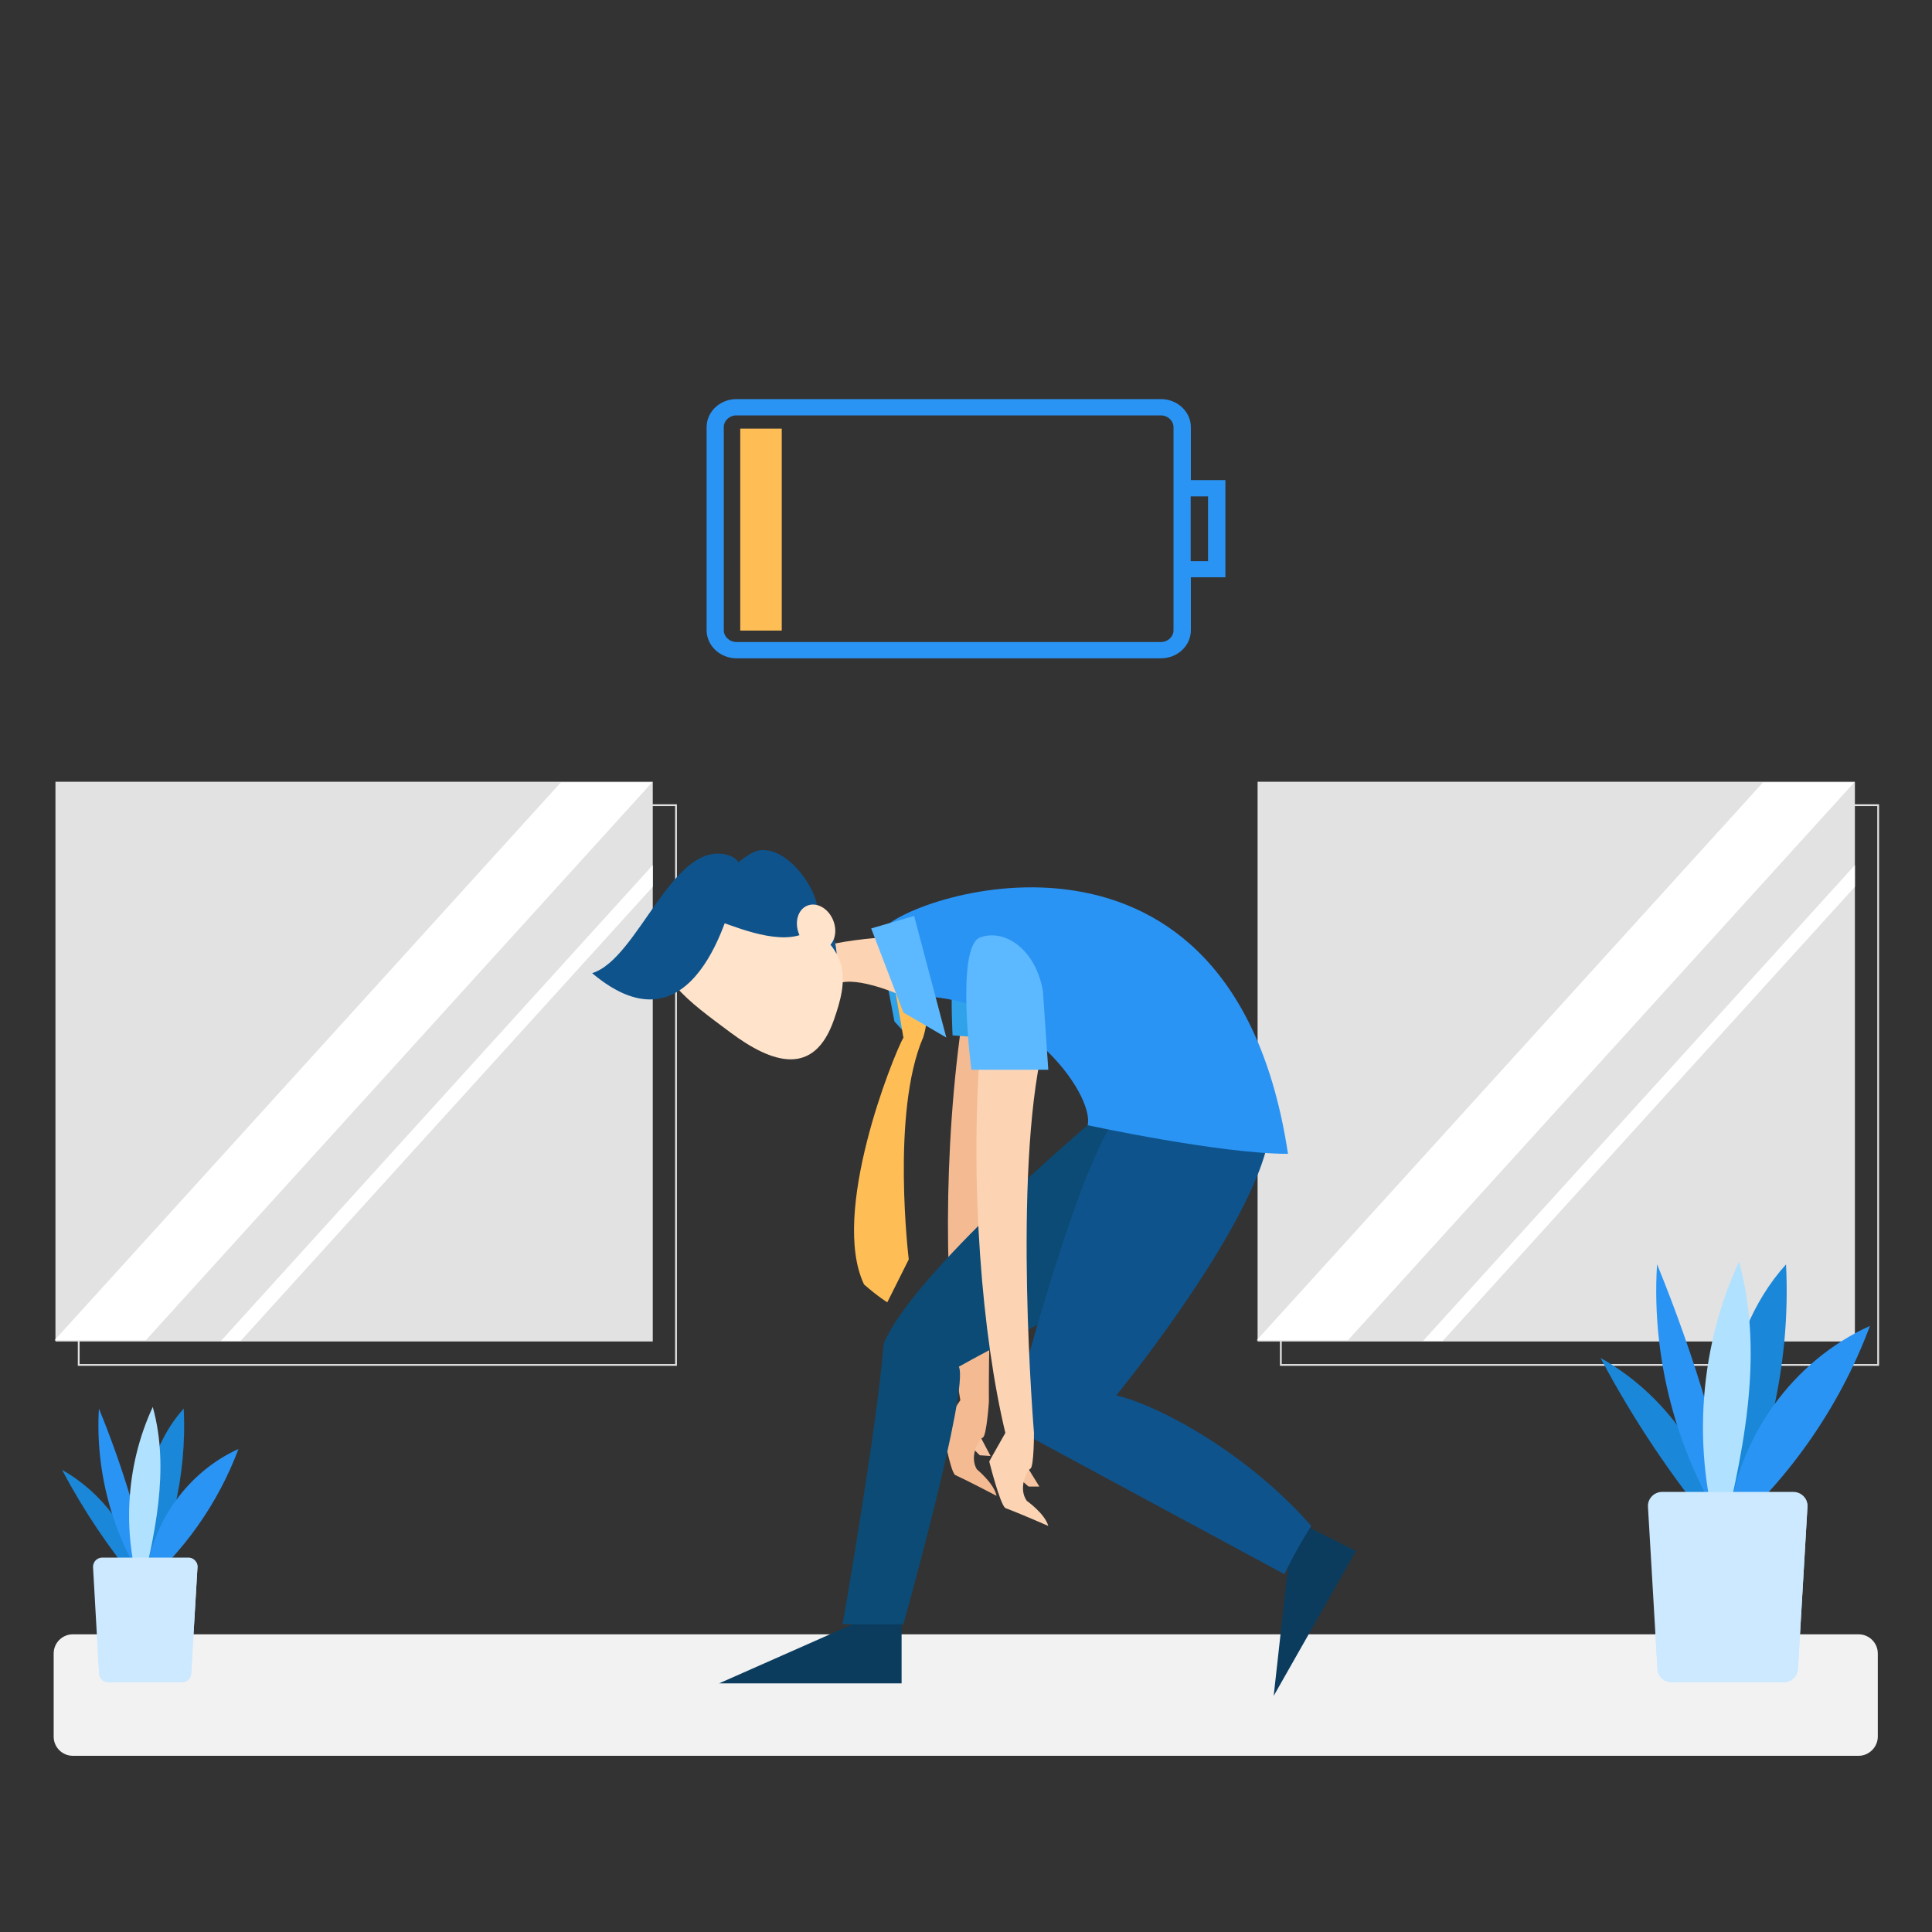 <svg xmlns="http://www.w3.org/2000/svg" enable-background="new 0 0 1080 1080" viewBox="0 0 1080 1080" id="employee-tired-and-battery-down"><rect x="0" y="0" width="1080" height="1080" fill="#333333" stroke="none"/><path fill="#f2f2f2" d="M1039 981.5H40.7c-5.9 0-10.7-4.8-10.7-10.7v-46.5c0-5.9 4.8-10.7 10.7-10.7H1039c5.9 0 10.7 4.8 10.7 10.7v46.5c0 5.8-4.9 10.7-10.7 10.7z"></path><path fill="#2a94f4" d="M665.7 352.3v-29.6H685v-54.3h-19.3v-29.6c0-8.6-7.5-15.7-16.7-15.7H411.7c-9.2 0-16.7 7-16.7 15.7v113.5c0 8.6 7.5 15.7 16.7 15.7h237.2c9.3 0 16.8-7 16.8-15.7zm9.6-74.8v36.2h-9.7v-36.2h9.7zm-263.6 81.4c-3.9 0-7.1-3-7.1-6.6V238.8c0-3.7 3.2-6.6 7.1-6.6h237.2c3.9 0 7.1 3 7.1 6.6v113.5c0 3.7-3.2 6.6-7.1 6.6H411.7z"></path><path fill="#ffbe55" d="M413.8 239.6H437v112.9h-23.2z"></path><path fill="#e2e2e2" d="M31 437h333.9v312.9H31z"></path><path fill="none" stroke="#e2e2e2" stroke-miterlimit="10" d="M44 450.1h333.9V763H44z"></path><path fill="#fff" d="M81.5 749.2h-51l283-311.8h51zM364.9 483.6v12.1L134.5 749.6h-11z"></path><path fill="#e2e2e2" d="M703 437h333.9v312.9H703z"></path><path fill="none" stroke="#e2e2e2" stroke-miterlimit="10" d="M716 450.1h333.9V763H716z"></path><path fill="#fff" d="M753.5 749.2h-51l283-311.8h51zM1036.9 483.6v12.1L806.5 749.6h-11z"></path><path fill="#f7c4a1" d="m546.6 800.4 7.1 13.5-6-.4-6.6-6.5z"></path><path fill="#f4ba92" d="M538.4 566.2c-11.5 76.4-10.6 161.7-1.6 216.4l16 1.1s-1.6-144.5 20.5-215.1c-35.9-2.5-34.9-2.4-34.9-2.4z"></path><path fill="#f4ba92" d="M536.9 782.6c-9 13.4-10.1 15.3-10.1 15.3s4.3 24.4 7.1 26.6c7.8 3.6 23.2 11.7 23.2 11.7-1.5-7.1-11-14.8-11-14.8-4.5-7.3 1.2-17 3.3-17.8 2.1-.9 3.4-19.8 3.4-19.8l-10.4-8.8-5.5 7.6z"></path><path fill="#2fa2ea" d="M575.6 537.8c-2.3-23.2-18.4-36.4-32.8-32.4-14.3 4-10.3 73.4-10.3 73.4l42.9 3.1.2-44.1zM496 550l4 21 11 12 3-32z"></path><path fill="#0b3c5e" d="M476.6 908 402 941h102v-37z"></path><path fill="#0c4b75" d="M608 629s-97 82-114 122c-4 49-23 157-23 157h34s37-132 31-144c39-22 119-59 131-82s10.9-67.5 10.9-67.5L608 629z"></path><path fill="#0b3c5e" d="m720 876-8 72 46-81-28-14z"></path><path fill="#0e538c" d="M707 615c21 34-73 153-83 165 25 6 74 33 109 73-9 14-15 27-15 27l-153.6-82.9S607 630 629 621s78-6 78-6z"></path><path fill="#2a94f4" d="M494 519c16-19 195-79 226 126-38 0-112-16-112-16 4-17-37-76-103-72 0-13-11-38-11-38z"></path><path fill="#ffbe55" d="M505 580c-6 11-41 98-22 138 8 7 13 10 13 10l12-24s-10-82 8-124c0-6-11 0-11 0z"></path><path fill="#ffbe55" d="M500.5 554.3C503 568 505 580 505 580h11s4-11 1-20c-8-7-16.5-5.7-16.5-5.7z"></path><path fill="#fcd4b4" d="M460.9 528.7C476 525 494 524 494 524l11 33s-26-12-37-7c-8-5-7.1-21.3-7.1-21.3z"></path><path fill="#0e538c" d="M467.7 533.2c-.7-9.2-4.1-19.9-13.4-27.6-.6 9.7 2.7 20.3 2.7 20.3l10.7 7.3z"></path><path fill="#ffe3ca" d="M437.9 509.8c40.1 18.2 35.8 38.6 28.3 60.2-11.1 32-34.3 24.8-58.1 7-23-17.2-45.3-32.5-35.1-53 10-20.6 38.7-26.1 64.9-14.2z"></path><path fill="#0e538c" d="M411 497c-3 11-23 95-80 47 26-8 45-75 76-66 13 4 4 19 4 19z"></path><path fill="#0e538c" d="M402 515c14 5 39 15 52 4s-15-53-34-42-21 26-18 38z"></path><ellipse cx="456.2" cy="518.3" fill="#ffe3ca" rx="10.3" ry="13" transform="rotate(-22.236 456.177 518.302)"></ellipse><path fill="#5cb9ff" d="m487 519 18 47 24 14-18-68z"></path><path fill="#f7c4a1" d="m573 818 8 13h-6l-7-6z"></path><path fill="#fcd4b4" d="M548 585c-6 77 1 162 14 216h16s-12-144 5-216h-35z"></path><path fill="#fcd4b4" d="M562 801c-8 14-9 16-9 16s6 24 9 26c8 3 24 10 24 10-2-7-12-14-12-14-5-7 0-17 2-18s2-20 2-20l-11-8-5 8z"></path><path fill="#5cb9ff" d="M583 554c-4-23-21-35-35-30s-5 74-5 74h43l-3-44z"></path><path fill="#1a87d8" d="M962.7 851.2c-8.2-38.5-33.7-72.9-68-92.1 18.4 34.7 40.3 67.4 65.5 97.6l2.5-5.5z"></path><path fill="#2a94f4" d="M971.9 865.7c-32.7-45.7-49.1-102.9-45.6-159 21.2 51.8 37.2 105.7 47.7 160.6l-2.1-1.6z"></path><path fill="#1a87d8" d="M962.5 867.3c-1-28.1-2-56.5 2.4-84.3 4.4-27.8 14.6-55.3 33.5-76.2 2.9 57.6-11.1 115.9-39.6 166l3.7-5.5z"></path><path fill="#b0e1ff" d="M963.9 869.8c-18.4-53.2-15.4-113.4 8.2-164.5 14.8 53.4 1.7 110-11.4 163.8l3.2.7z"></path><path fill="#2a94f4" d="M966.3 850.1c5.1-46.7 36.2-89.6 79-108.9-17.3 46.5-47 88.4-85.1 120.3l6.1-11.4z"></path><path fill="#cce9ff" d="m1010.4 841.9-5.3 90.6c0 4.4-3.6 7.9-7.9 7.9h-62.8c-4.4 0-7.9-3.6-7.9-7.9l-1.2-20.5-4.1-70.1c0-4.4 3.6-7.9 7.9-7.9h73.4c2.9 0 5.4 1.5 6.8 3.8.6 1.2 1.1 2.6 1.1 4.1z"></path><path fill="#cce9ff" d="m1010.4 841.9-5.3 90.6c0 4.4-3.6 7.9-7.9 7.9h-62.8c-4.4 0-7.9-3.6-7.9-7.9l-1.2-20.5c29.3-8.4 59.5-44.6 84-74.2.6 1.2 1.1 2.6 1.1 4.1z"></path><path fill="#1a87d8" d="M79.2 882c-5.4-25.2-22-47.7-44.5-60.3 12 22.7 26.4 44.1 42.9 63.9l1.6-3.6z"></path><path fill="#2a94f4" d="M85.2 891.5c-21.4-29.9-32.1-67.3-29.9-104.1 13.9 33.9 24.4 69.2 31.2 105.2l-1.3-1.1z"></path><path fill="#1a87d8" d="M79.1 892.5c-.7-18.4-1.3-37 1.6-55.2s9.6-36.2 22-49.9c1.9 37.7-7.2 75.9-26 108.7l2.4-3.6z"></path><path fill="#b0e1ff" d="M80 894.2c-12.1-34.8-10.1-74.3 5.4-107.7 9.7 34.9 1.1 72-7.5 107.2l2.1.5z"></path><path fill="#2a94f4" d="M81.6 881.3c3.3-30.5 23.7-58.7 51.7-71.3-11.4 30.5-30.8 57.9-55.7 78.8l4-7.5z"></path><path fill="#cce9ff" d="m110.4 875.9-3.5 59.3c0 2.9-2.3 5.2-5.2 5.2H60.6c-2.9 0-5.2-2.3-5.2-5.2l-.8-13.4-2.6-45.9c0-2.9 2.3-5.2 5.2-5.2h48.1c1.9 0 3.5 1 4.4 2.5.5.8.7 1.7.7 2.7z"></path><path fill="#cce9ff" d="m110.4 875.9-3.5 59.3c0 2.9-2.3 5.2-5.2 5.2H60.6c-2.9 0-5.2-2.3-5.2-5.2l-.8-13.4c19.2-5.5 39-29.2 55-48.6.6.8.8 1.7.8 2.7z"></path></svg>